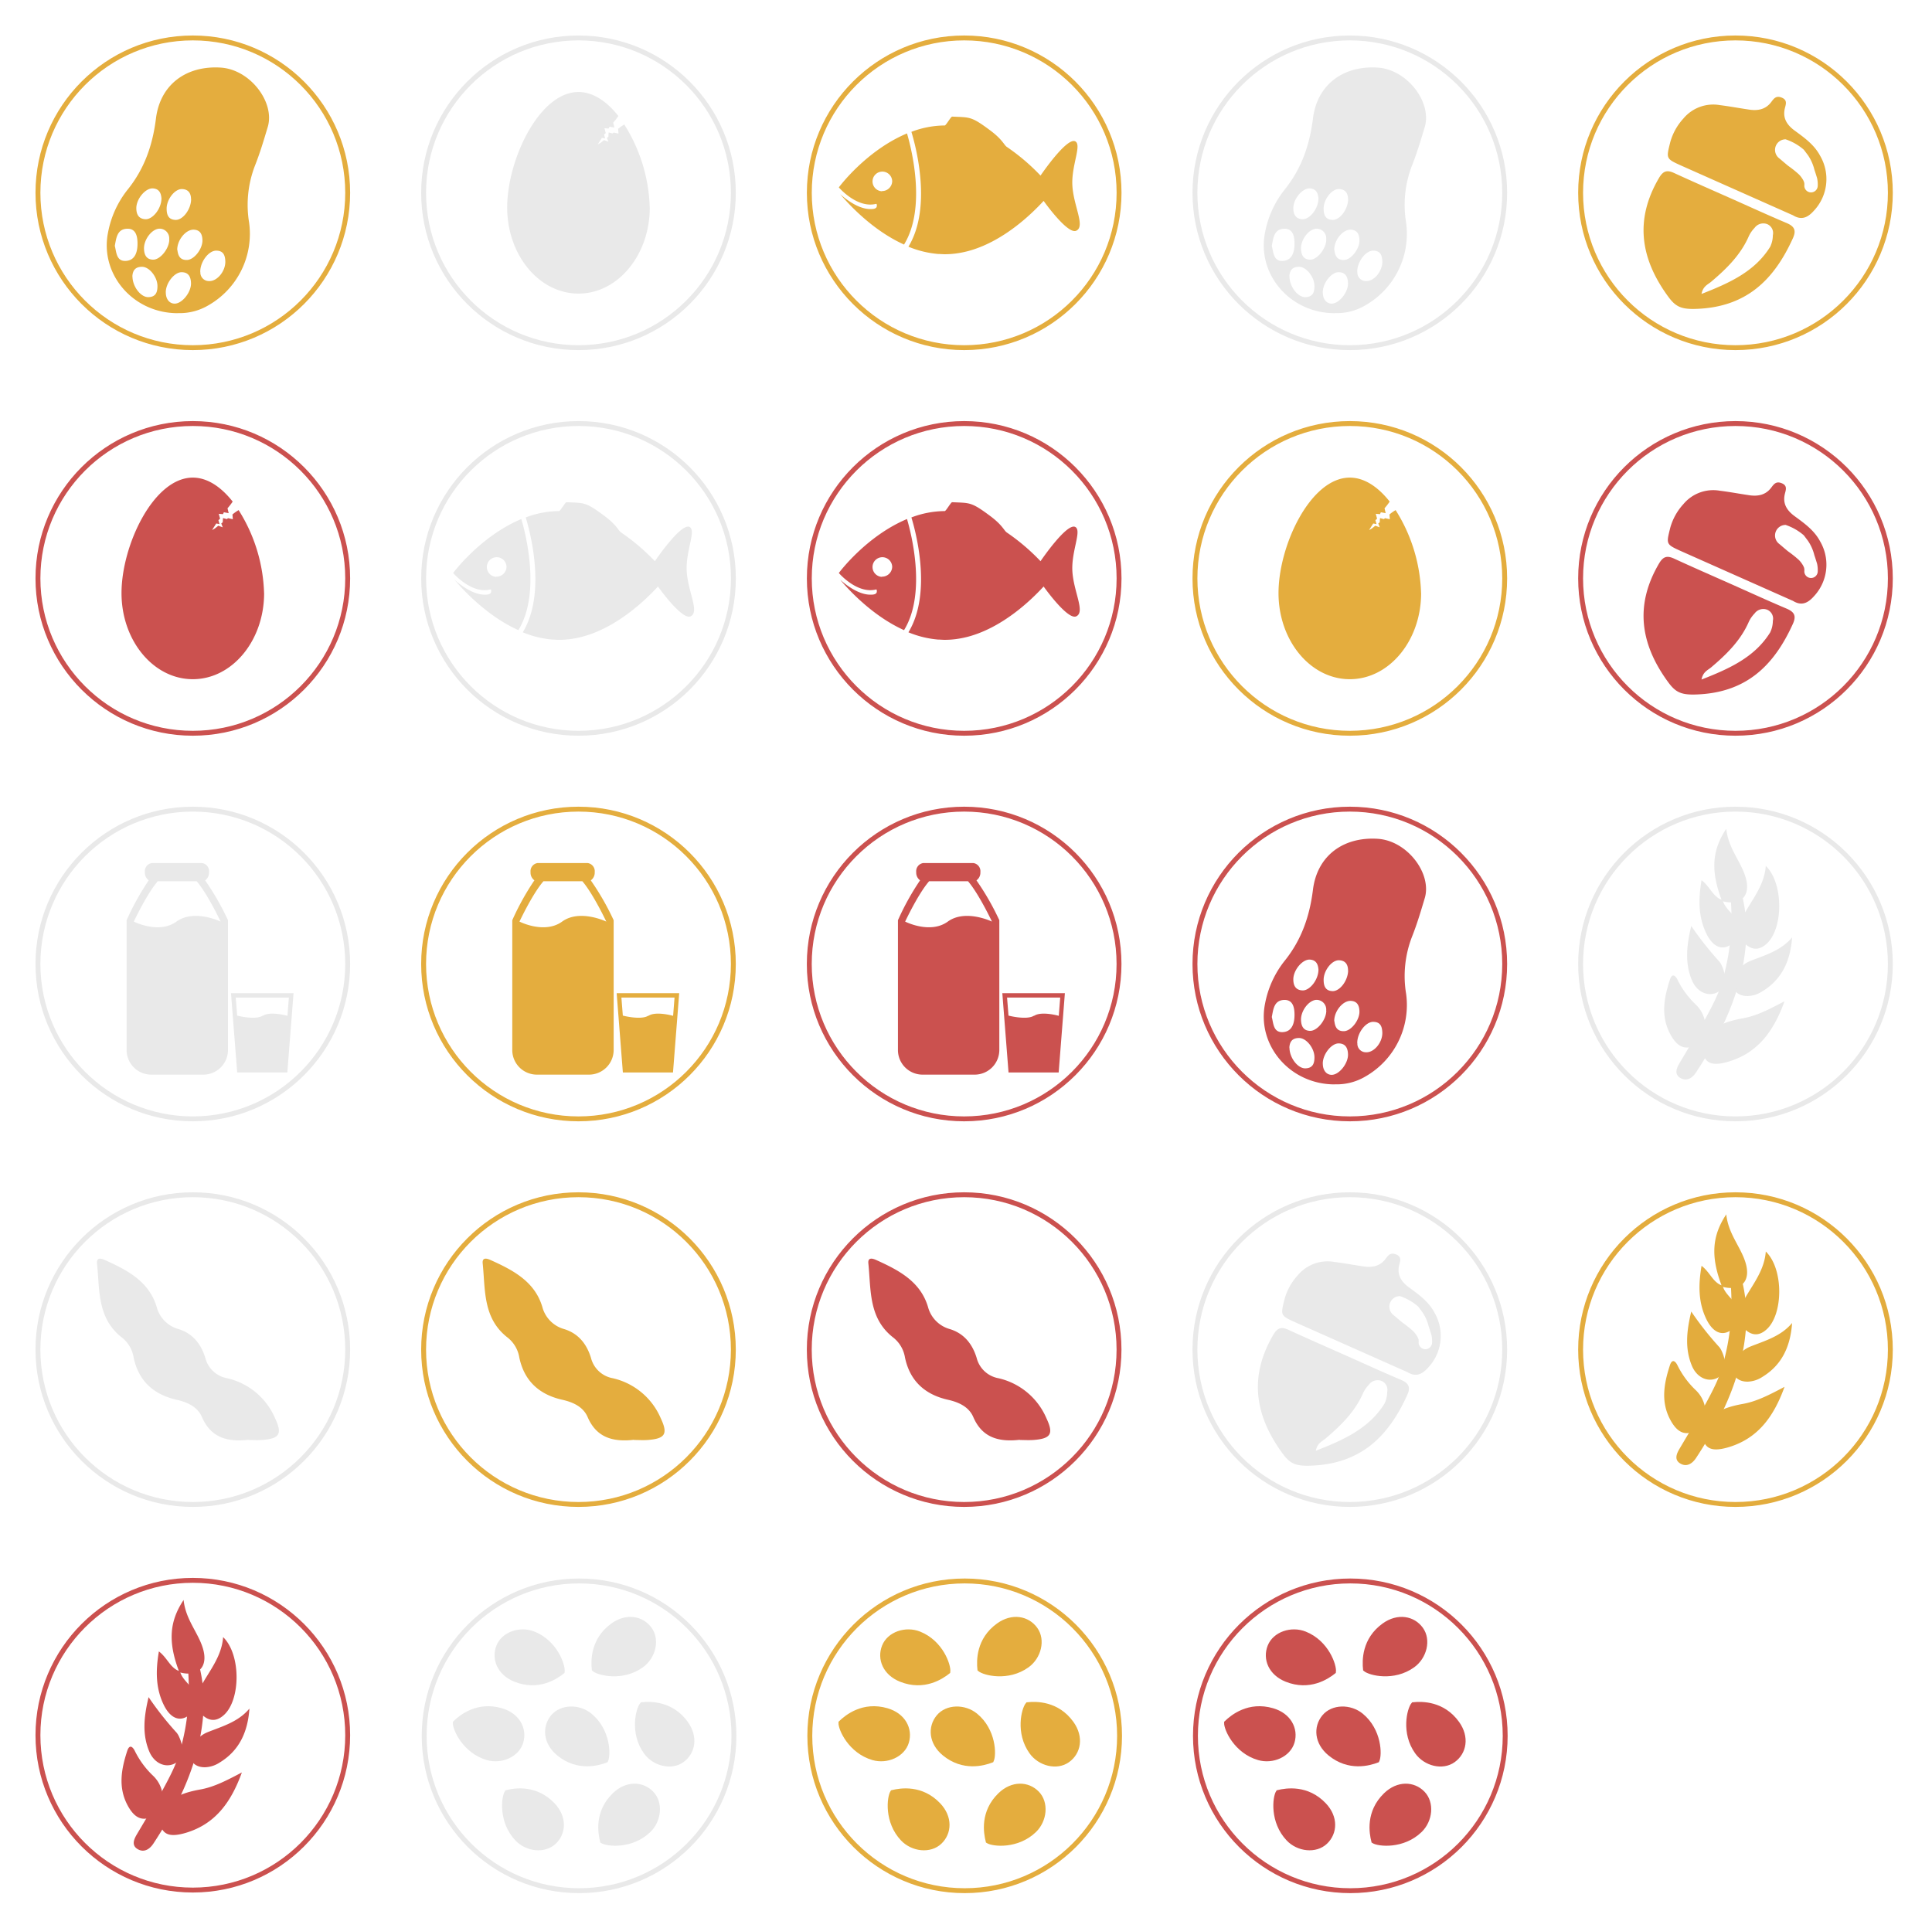 <?xml version="1.0" encoding="utf-8"?><svg width="501" height="500" viewBox="0 0 501 500" xmlns="http://www.w3.org/2000/svg" xmlns:xlink="http://www.w3.org/1999/xlink"><view id="has_egg_false" viewBox="100.01 0 100.01 100"/><svg id="aLayer_1" data-name="Layer 1" viewBox="0 0 100.01 100" width="100.01" height="100" x="100.01" xmlns="http://www.w3.org/2000/svg"><defs><style>.acls-1,.acls-4{fill:none}.acls-2{clip-path:url(#aclip-path)}.acls-3{fill:#e9e9e9}.acls-4{stroke:#e9e9e9;stroke-miterlimit:10;stroke-width:1.27px}</style><clipPath id="aclip-path"><path class="acls-1" d="M9.21 9.2h81.6v81.6H9.21z"/></clipPath></defs><g class="acls-2"><path class="acls-3" d="M68.49 53.81c0 12.33-8.28 22.33-18.49 22.33s-18.49-10-18.49-22.33S39.79 23.86 50 23.86c3.83 0 7.38 2.48 10.34 6.22A15.81 15.81 0 0 1 59 31.81l.3 1.27-1.25-.23-.22.49-1.1-.09.34 1.26-.43.4.28 1-.85-.15L55 37.45a4.37 4.37 0 0 0 1-.62l.61-.49 1.15.41-.38-1 .37-.3.08-1.1 1 .27.3-.24 1.25.27-.1-1.23a10.91 10.91 0 0 1 1.6-1.13 42.5 42.5 0 0 1 6.6 21.55"/><circle class="acls-4" cx="50" cy="50" r="40.16"/></g></svg><view id="has_egg_maybe" viewBox="300.03 100 100.01 100"/><svg id="bLayer_1" data-name="Layer 1" viewBox="0 0 100.01 100" width="100.01" height="100" x="300.03" y="100" xmlns="http://www.w3.org/2000/svg"><defs><style>.bcls-1,.bcls-4{fill:none}.bcls-2{clip-path:url(#bclip-path)}.bcls-3{fill:#e4ad3e}.bcls-4{stroke:#e4ad3e;stroke-miterlimit:10;stroke-width:1.27px}</style><clipPath id="bclip-path"><path class="bcls-1" d="M9.21 9.2h81.6v81.6H9.21z"/></clipPath></defs><g class="bcls-2"><path class="bcls-3" d="M68.49 53.81c0 12.33-8.28 22.33-18.49 22.33s-18.49-10-18.49-22.33S39.79 23.86 50 23.86c3.83 0 7.38 2.48 10.34 6.22A15.81 15.81 0 0 1 59 31.81l.3 1.27-1.25-.23-.22.49-1.1-.09.34 1.26-.43.4.28 1-.85-.15L55 37.45a4.37 4.37 0 0 0 1-.62l.61-.49 1.15.41-.38-1 .37-.3.08-1.1 1 .27.3-.24 1.25.27-.1-1.23a10.91 10.91 0 0 1 1.6-1.13 42.5 42.5 0 0 1 6.6 21.55"/><circle class="bcls-4" cx="50" cy="50" r="40.16"/></g></svg><view id="has_egg_true" viewBox="0 100 100.01 100"/><svg id="cLayer_1" data-name="Layer 1" viewBox="0 0 100.01 100" width="100.01" height="100" y="100" xmlns="http://www.w3.org/2000/svg"><defs><style>.ccls-1,.ccls-4{fill:none}.ccls-2{clip-path:url(#cclip-path)}.ccls-3{fill:#cb514f}.ccls-4{stroke:#cb514f;stroke-miterlimit:10;stroke-width:1.27px}</style><clipPath id="cclip-path"><path class="ccls-1" d="M9.21 9.2h81.6v81.6H9.21z"/></clipPath></defs><g class="ccls-2"><path class="ccls-3" d="M68.49 53.81c0 12.33-8.28 22.33-18.49 22.33s-18.49-10-18.49-22.33S39.79 23.86 50 23.86c3.83 0 7.38 2.48 10.34 6.22A15.81 15.81 0 0 1 59 31.81l.3 1.27-1.25-.23-.22.49-1.1-.09.34 1.26-.43.4.28 1-.85-.15L55 37.45a4.37 4.37 0 0 0 1-.62l.61-.49 1.15.41-.38-1 .37-.3.08-1.1 1 .27.3-.24 1.25.27-.1-1.23a10.91 10.91 0 0 1 1.6-1.13 42.5 42.5 0 0 1 6.6 21.55"/><circle class="ccls-4" cx="50" cy="50" r="40.16"/></g></svg><view id="has_fish_false" viewBox="100.01 100 100.01 100"/><svg id="dLayer_1" data-name="Layer 1" viewBox="0 0 100.01 100" width="100.01" height="100" x="100.01" y="100" xmlns="http://www.w3.org/2000/svg"><defs><style>.dcls-1{fill:#e9e9e9}.dcls-2{fill:none;stroke:#e9e9e9;stroke-miterlimit:10;stroke-width:1.27px}</style></defs><path class="dcls-1" d="M28.65 49.6a2.55 2.55 0 1 1 2.69-2.6 2.62 2.62 0 0 1-2.68 2.55m6.52-14.95c-10.68 4.49-17.68 14-17.68 14s4.72 5.51 9.65 4.27c.26-.07.26.65.12.87-.3.47-1 .48-1.6.48-3 0-6.19-2.42-7.81-3.86 2.29 2.72 8.49 9.43 16.55 13.06 6-9.74 1.7-25.7.76-28.85"/><path class="dcls-1" d="M69.81 45.54a53.9 53.9 0 0 0-8.74-7.44c-.74-.5-1.09-1.88-4.28-4.26-5-3.73-5.27-3.38-9.9-3.6-.34 0-1.59 2.3-1.93 2.3a24.65 24.65 0 0 0-8.64 1.65c.92 3 5.56 19.38-.77 29.79a25.92 25.92 0 0 0 7.66 1.88c.58 0 1.16.07 1.75.07a22.3 22.3 0 0 0 2.66-.16 25.06 25.06 0 0 0 4.26-.9c8.38-2.54 15.26-9 18.73-12.77 0 0 6.2 8.77 8.45 7.74 2.44-1.12-.72-6.42-1-11.79-.26-5.13 2.44-10.34.81-11.36-2.15-1.35-9.06 8.84-9.06 8.84"/><circle class="dcls-2" cx="50.01" cy="50" r="40.16"/></svg><view id="has_fish_maybe" viewBox="200.02 0 100.01 100"/><svg id="eLayer_1" data-name="Layer 1" viewBox="0 0 100.01 100" width="100.01" height="100" x="200.02" xmlns="http://www.w3.org/2000/svg"><defs><style>.ecls-1,.ecls-4{fill:none}.ecls-2{clip-path:url(#eclip-path)}.ecls-3{fill:#e4ad3e}.ecls-4{stroke:#e4ad3e;stroke-miterlimit:10;stroke-width:1.27px}</style><clipPath id="eclip-path"><path class="ecls-1" d="M9.21 9.2h81.6v81.6H9.21z"/></clipPath></defs><g class="ecls-2"><path class="ecls-3" d="M28.65 49.6a2.55 2.55 0 1 1 2.69-2.6 2.62 2.62 0 0 1-2.68 2.55m6.52-14.95c-10.68 4.49-17.68 14-17.68 14s4.72 5.51 9.65 4.27c.26-.07.26.65.12.87-.3.47-1 .48-1.6.48-3 0-6.19-2.42-7.81-3.86 2.29 2.72 8.49 9.43 16.55 13.06 6-9.74 1.7-25.7.76-28.85"/><path class="ecls-3" d="M69.81 45.54a53.9 53.9 0 0 0-8.74-7.44c-.74-.5-1.09-1.88-4.28-4.26-5-3.73-5.27-3.38-9.9-3.6-.34 0-1.59 2.3-1.93 2.3a24.65 24.65 0 0 0-8.64 1.65c.92 3 5.56 19.38-.77 29.79a25.92 25.92 0 0 0 7.66 1.88c.58 0 1.16.07 1.75.07a22.3 22.3 0 0 0 2.66-.16 25.06 25.06 0 0 0 4.26-.9c8.38-2.54 15.26-9 18.73-12.77 0 0 6.2 8.77 8.45 7.74 2.44-1.12-.72-6.42-1-11.79-.26-5.13 2.44-10.34.81-11.36-2.15-1.35-9.06 8.84-9.06 8.84"/><circle class="ecls-4" cx="50.01" cy="50" r="40.16"/></g></svg><view id="has_fish_true" viewBox="200.02 100 100.01 100"/><svg id="fLayer_1" data-name="Layer 1" viewBox="0 0 100.01 100" width="100.01" height="100" x="200.02" y="100" xmlns="http://www.w3.org/2000/svg"><defs><style>.fcls-1{fill:#cb514f}.fcls-2{fill:none;stroke:#cb514f;stroke-miterlimit:10;stroke-width:1.27px}</style></defs><path class="fcls-1" d="M28.65 49.6a2.55 2.55 0 1 1 2.69-2.6 2.62 2.62 0 0 1-2.68 2.55m6.52-14.95c-10.68 4.49-17.68 14-17.68 14s4.72 5.51 9.65 4.27c.26-.07.26.65.12.87-.3.47-1 .48-1.6.48-3 0-6.19-2.42-7.81-3.86 2.29 2.72 8.49 9.43 16.55 13.06 6-9.74 1.7-25.7.76-28.85"/><path class="fcls-1" d="M69.81 45.54a53.9 53.9 0 0 0-8.74-7.44c-.74-.5-1.09-1.88-4.28-4.26-5-3.73-5.27-3.38-9.9-3.6-.34 0-1.59 2.3-1.93 2.3a24.65 24.65 0 0 0-8.64 1.65c.92 3 5.56 19.38-.77 29.79a25.92 25.92 0 0 0 7.66 1.88c.58 0 1.16.07 1.75.07a22.3 22.3 0 0 0 2.66-.16 25.06 25.06 0 0 0 4.26-.9c8.38-2.54 15.26-9 18.73-12.77 0 0 6.2 8.77 8.45 7.74 2.44-1.12-.72-6.42-1-11.79-.26-5.13 2.44-10.34.81-11.36-2.15-1.35-9.06 8.84-9.06 8.84"/><circle class="fcls-2" cx="50.01" cy="50" r="40.16"/></svg><view id="has_milk_false" viewBox="0 200 100.01 100"/><svg id="gLayer_1" data-name="Layer 1" viewBox="0 0 100.01 100" width="100.01" height="100" y="200" xmlns="http://www.w3.org/2000/svg"><defs><style>.gcls-1,.gcls-4{fill:none}.gcls-2{clip-path:url(#gclip-path)}.gcls-3{fill:#e9e9e9}.gcls-4{stroke:#e9e9e9;stroke-miterlimit:10;stroke-width:1.27px}</style><clipPath id="gclip-path"><path class="gcls-1" d="M9.21 9.2h81.6v81.6H9.21z"/></clipPath></defs><g class="gcls-2"><path class="gcls-3" d="M45.76 39c-4.58 3.32-11.06 0-11.06 0s3.37-7.2 6.22-10.47H51C53.84 31.84 57.21 39 57.21 39s-6.87-3.32-11.45 0m7.45-10.7a2.47 2.47 0 0 0 1-2.13 2.14 2.14 0 0 0-1.82-2.35h-13a2.14 2.14 0 0 0-1.82 2.35 2.46 2.46 0 0 0 1 2.13A67.13 67.13 0 0 0 33 38.27l-.17.37v33.77a6.39 6.39 0 0 0 6.48 6.28h13.32a6.4 6.4 0 0 0 6.49-6.28V38.64l-.17-.36a67.47 67.47 0 0 0-5.73-9.93M68.15 63.38c-1.91 1.25-6.65 0-6.65 0l-.37-4.67h13.78l-.37 4.73s-4.48-1.28-6.39 0m-8.25-5.87l1.61 20.56h13l1.61-20.56z"/><circle class="gcls-4" cx="50" cy="50" r="40.16"/></g></svg><view id="has_milk_maybe" viewBox="100.01 200 100.01 100"/><svg id="hLayer_1" data-name="Layer 1" viewBox="0 0 100.01 100" width="100.01" height="100" x="100.01" y="200" xmlns="http://www.w3.org/2000/svg"><defs><style>.hcls-1,.hcls-4{fill:none}.hcls-2{clip-path:url(#hclip-path)}.hcls-3{fill:#e4ad3e}.hcls-4{stroke:#e4ad3e;stroke-miterlimit:10;stroke-width:1.27px}</style><clipPath id="hclip-path"><path class="hcls-1" d="M9.21 9.2h81.6v81.6H9.21z"/></clipPath></defs><g class="hcls-2"><path class="hcls-3" d="M45.76 39c-4.58 3.32-11.06 0-11.06 0s3.37-7.2 6.22-10.47H51C53.84 31.84 57.21 39 57.21 39s-6.87-3.32-11.45 0m7.45-10.7a2.47 2.47 0 0 0 1-2.13 2.14 2.14 0 0 0-1.82-2.35h-13a2.14 2.14 0 0 0-1.82 2.35 2.46 2.46 0 0 0 1 2.13A67.13 67.13 0 0 0 33 38.27l-.17.37v33.77a6.39 6.39 0 0 0 6.48 6.28h13.32a6.4 6.4 0 0 0 6.49-6.28V38.64l-.17-.36a67.47 67.47 0 0 0-5.73-9.93M68.15 63.38c-1.91 1.25-6.65 0-6.65 0l-.37-4.67h13.78l-.37 4.73s-4.48-1.28-6.39 0m-8.25-5.87l1.61 20.56h13l1.61-20.56z"/><circle class="hcls-4" cx="50" cy="50" r="40.16"/></g></svg><view id="has_milk_true" viewBox="200.02 200 100.01 100"/><svg id="iLayer_1" data-name="Layer 1" viewBox="0 0 100.01 100" width="100.01" height="100" x="200.02" y="200" xmlns="http://www.w3.org/2000/svg"><defs><style>.icls-1,.icls-4{fill:none}.icls-2{clip-path:url(#iclip-path)}.icls-3{fill:#cb514f}.icls-4{stroke:#cb514f;stroke-miterlimit:10;stroke-width:1.27px}</style><clipPath id="iclip-path"><path class="icls-1" d="M9.21 9.2h81.6v81.6H9.21z"/></clipPath></defs><g class="icls-2"><path class="icls-3" d="M45.76 39c-4.58 3.32-11.06 0-11.06 0s3.37-7.2 6.22-10.47H51C53.84 31.84 57.21 39 57.21 39s-6.87-3.32-11.45 0m7.45-10.7a2.47 2.47 0 0 0 1-2.13 2.14 2.14 0 0 0-1.82-2.35h-13a2.14 2.14 0 0 0-1.82 2.35 2.46 2.46 0 0 0 1 2.13A67.13 67.13 0 0 0 33 38.27l-.17.37v33.77a6.39 6.39 0 0 0 6.48 6.28h13.32a6.4 6.4 0 0 0 6.49-6.28V38.64l-.17-.36a67.47 67.47 0 0 0-5.73-9.93M68.15 63.38c-1.91 1.25-6.65 0-6.65 0l-.37-4.67h13.78l-.37 4.73s-4.48-1.28-6.39 0m-8.25-5.87l1.61 20.56h13l1.61-20.56z"/><circle class="icls-4" cx="50" cy="50" r="40.16"/></g></svg><view id="has_peanut_false" viewBox="300.03 0 100.01 100"/><svg id="jLayer_1" data-name="Layer 1" viewBox="0 0 100.01 100" width="100.01" height="100" x="300.03" xmlns="http://www.w3.org/2000/svg"><defs><style>.jcls-1,.jcls-4{fill:none}.jcls-2{clip-path:url(#jclip-path)}.jcls-3{fill:#e9e9e9}.jcls-4{stroke:#e9e9e9;stroke-miterlimit:10;stroke-width:1.27px}</style><clipPath id="jclip-path"><path class="jcls-1" d="M9.21 9.2h81.6v81.6H9.21z"/></clipPath></defs><g class="jcls-2"><path class="jcls-3" d="M46.16 81.22C34.52 81.27 25.89 71.11 28 60.38a25.43 25.43 0 0 1 5.08-11.18c4.41-5.47 6.51-11.62 7.36-18.46 1.09-8.8 7.84-13.77 16.78-13.21C64.9 18 71.39 26.6 69.41 33c-1 3.35-2 6.71-3.31 10a28.24 28.24 0 0 0-1.5 14.74A21.35 21.35 0 0 1 54 79.2a14.58 14.58 0 0 1-7.86 2M43 75.87c0 1.76 1 2.93 2.4 2.87 1.9-.09 4.21-3 4.13-5.33-.05-1.52-.57-2.81-2.44-2.82s-4.14 2.84-4.1 5.28m-13.2-12.06c.41 1.69.41 4 2.87 3.85s3-2.46 3-4.47c0-1.76-.33-4-2.76-3.87-2.59.13-2.75 2.51-3.14 4.49m12.11-12.39c-.11-1.19-.47-2.42-2.18-2.56-1.91-.16-4.32 2.65-4.34 5.1 0 1.53.53 2.81 2.38 2.89s4.15-2.73 4.14-5.43m2 10.68a2.51 2.51 0 0 0-2.52-2.8c-2 .06-4.16 2.93-4 5.37.08 1.4.59 2.6 2.3 2.67 1.9.07 4.25-2.88 4.25-5.24m2.1 2.72c.16 1.35.59 2.65 2.49 2.6s4.17-3 4-5.31c-.07-1.41-.63-2.53-2.34-2.55-2 0-4.23 2.7-4.19 5.27m6 5.7a2.21 2.21 0 0 0 2.27 2.36c2.06.09 4.24-2.53 4.2-5.06C58.38 66.3 58 65 56.05 65s-4.16 2.91-4.12 5.51m-17.58 1.16c0 2.64 2.15 5.44 4.13 5.39s2.35-1.35 2.35-2.87c0-2.34-2.09-5-4-5s-2.43 1.13-2.51 2.52m15.22-20c0-1.28-.44-2.61-2.33-2.68s-4 2.68-4 5.06c0 1.55.41 2.87 2.3 2.94s4-2.71 4.05-5.32"/><circle class="jcls-4" cx="50" cy="50" r="40.16"/></g></svg><view id="has_peanut_maybe" viewBox="0 0 100.01 100"/><svg id="kLayer_1" data-name="Layer 1" viewBox="0 0 100.01 100" width="100.01" height="100" xmlns="http://www.w3.org/2000/svg"><defs><style>.kcls-1,.kcls-4{fill:none}.kcls-2{clip-path:url(#kclip-path)}.kcls-3{fill:#e4ad3e}.kcls-4{stroke:#e4ad3e;stroke-miterlimit:10;stroke-width:1.27px}</style><clipPath id="kclip-path"><path class="kcls-1" d="M9.21 9.2h81.6v81.6H9.21z"/></clipPath></defs><g class="kcls-2"><path class="kcls-3" d="M46.16 81.22C34.52 81.27 25.89 71.11 28 60.38a25.43 25.43 0 0 1 5.08-11.18c4.41-5.47 6.51-11.62 7.36-18.46 1.09-8.8 7.84-13.77 16.78-13.21C64.9 18 71.39 26.6 69.41 33c-1 3.35-2 6.71-3.31 10a28.24 28.24 0 0 0-1.5 14.74A21.35 21.35 0 0 1 54 79.2a14.58 14.58 0 0 1-7.86 2M43 75.87c0 1.76 1 2.93 2.4 2.87 1.9-.09 4.21-3 4.13-5.33-.05-1.52-.57-2.81-2.44-2.82s-4.14 2.84-4.1 5.28m-13.2-12.06c.41 1.69.41 4 2.87 3.85s3-2.46 3-4.47c0-1.76-.33-4-2.76-3.87-2.59.13-2.75 2.51-3.14 4.49m12.11-12.39c-.11-1.19-.47-2.42-2.18-2.56-1.91-.16-4.32 2.65-4.34 5.1 0 1.53.53 2.81 2.38 2.89s4.15-2.73 4.14-5.43m2 10.68a2.51 2.51 0 0 0-2.52-2.8c-2 .06-4.16 2.93-4 5.37.08 1.4.59 2.6 2.3 2.67 1.9.07 4.25-2.88 4.25-5.24m2.1 2.72c.16 1.35.59 2.65 2.49 2.6s4.17-3 4-5.31c-.07-1.41-.63-2.53-2.34-2.55-2 0-4.23 2.7-4.19 5.27m6 5.7a2.21 2.21 0 0 0 2.27 2.36c2.06.09 4.24-2.53 4.2-5.06C58.38 66.3 58 65 56.05 65s-4.16 2.91-4.12 5.51m-17.58 1.16c0 2.64 2.15 5.44 4.13 5.39s2.35-1.35 2.35-2.87c0-2.34-2.09-5-4-5s-2.43 1.13-2.51 2.52m15.22-20c0-1.28-.44-2.61-2.33-2.68s-4 2.68-4 5.06c0 1.55.41 2.87 2.3 2.94s4-2.71 4.05-5.32"/><circle class="kcls-4" cx="50" cy="50" r="40.16"/></g></svg><view id="has_peanut_true" viewBox="300.03 200 100.01 100"/><svg id="lLayer_1" data-name="Layer 1" viewBox="0 0 100.01 100" width="100.01" height="100" x="300.03" y="200" xmlns="http://www.w3.org/2000/svg"><defs><style>.lcls-1,.lcls-4{fill:none}.lcls-2{clip-path:url(#lclip-path)}.lcls-3{fill:#cb514f}.lcls-4{stroke:#cb514f;stroke-miterlimit:10;stroke-width:1.27px}</style><clipPath id="lclip-path"><path class="lcls-1" d="M9.21 9.2h81.6v81.6H9.21z"/></clipPath></defs><g class="lcls-2"><path class="lcls-3" d="M46.16 81.22C34.52 81.27 25.89 71.11 28 60.38a25.43 25.43 0 0 1 5.08-11.18c4.41-5.47 6.51-11.62 7.36-18.46 1.09-8.8 7.84-13.77 16.78-13.21C64.9 18 71.39 26.6 69.41 33c-1 3.35-2 6.71-3.31 10a28.24 28.24 0 0 0-1.5 14.74A21.35 21.35 0 0 1 54 79.2a14.58 14.58 0 0 1-7.86 2M43 75.87c0 1.76 1 2.93 2.4 2.87 1.9-.09 4.21-3 4.13-5.33-.05-1.52-.57-2.81-2.44-2.82s-4.14 2.84-4.1 5.28m-13.2-12.06c.41 1.69.41 4 2.87 3.85s3-2.46 3-4.47c0-1.76-.33-4-2.76-3.87-2.59.13-2.75 2.51-3.14 4.49m12.11-12.39c-.11-1.19-.47-2.42-2.18-2.56-1.91-.16-4.32 2.65-4.34 5.1 0 1.53.53 2.81 2.38 2.89s4.15-2.73 4.14-5.43m2 10.68a2.51 2.51 0 0 0-2.52-2.8c-2 .06-4.16 2.93-4 5.37.08 1.4.59 2.6 2.3 2.67 1.9.07 4.25-2.88 4.25-5.24m2.1 2.72c.16 1.35.59 2.65 2.49 2.6s4.17-3 4-5.31c-.07-1.41-.63-2.53-2.34-2.55-2 0-4.23 2.7-4.19 5.27m6 5.7a2.21 2.21 0 0 0 2.27 2.36c2.06.09 4.24-2.53 4.2-5.06C58.38 66.3 58 65 56.05 65s-4.16 2.91-4.12 5.51m-17.58 1.16c0 2.64 2.15 5.44 4.13 5.39s2.35-1.35 2.35-2.87c0-2.34-2.09-5-4-5s-2.43 1.13-2.51 2.52m15.22-20c0-1.28-.44-2.61-2.33-2.68s-4 2.68-4 5.06c0 1.55.41 2.87 2.3 2.94s4-2.71 4.05-5.32"/><circle class="lcls-4" cx="50" cy="50" r="40.16"/></g></svg><view id="has_soy_false" viewBox="0 300 100.01 100"/><svg id="mLayer_1" data-name="Layer 1" viewBox="0 0 100.01 100" width="100.01" height="100" y="300" xmlns="http://www.w3.org/2000/svg"><defs><style>.mcls-1,.mcls-4{fill:none}.mcls-2{clip-path:url(#mclip-path)}.mcls-3{fill:#e9e9e9}.mcls-4{stroke:#e9e9e9;stroke-miterlimit:10;stroke-width:1.27px}</style><clipPath id="mclip-path"><path class="mcls-1" d="M9.21 9.2h81.6v81.6H9.21z"/></clipPath></defs><g class="mcls-2"><path class="mcls-3" d="M64.45 73.44c1 0 2.25.08 3.48 0 4.61-.34 5.31-1.59 3.4-5.65a17.85 17.85 0 0 0-12.44-10.37 7.13 7.13 0 0 1-5.64-5.24c-1.06-3.51-3.18-6.33-6.92-7.49a8.11 8.11 0 0 1-5.72-5.81c-2-6.62-7.67-9.53-13.52-12.16-1-.44-2.09-.61-1.93.93.71 6.87 0 14.23 6.49 19.25a8.27 8.27 0 0 1 3 5.12c1.26 6.06 5.13 9.65 11.21 11 2.82.64 5.39 1.85 6.52 4.49 2.29 5.3 6.53 6.5 12 5.88"/><circle class="mcls-4" cx="50" cy="50" r="40.16"/></g></svg><view id="has_soy_maybe" viewBox="100.01 300 100.01 100"/><svg id="nLayer_1" data-name="Layer 1" viewBox="0 0 100.01 100" width="100.01" height="100" x="100.01" y="300" xmlns="http://www.w3.org/2000/svg"><defs><style>.ncls-1,.ncls-4{fill:none}.ncls-2{clip-path:url(#nclip-path)}.ncls-3{fill:#e4ad3e}.ncls-4{stroke:#e4ad3e;stroke-miterlimit:10;stroke-width:1.27px}</style><clipPath id="nclip-path"><path class="ncls-1" d="M9.21 9.2h81.6v81.6H9.21z"/></clipPath></defs><g class="ncls-2"><path class="ncls-3" d="M64.45 73.44c1 0 2.25.08 3.48 0 4.61-.34 5.31-1.59 3.4-5.65a17.85 17.85 0 0 0-12.44-10.37 7.13 7.13 0 0 1-5.64-5.24c-1.06-3.51-3.18-6.33-6.92-7.49a8.11 8.11 0 0 1-5.72-5.81c-2-6.62-7.67-9.53-13.52-12.16-1-.44-2.09-.61-1.93.93.71 6.87 0 14.23 6.49 19.25a8.27 8.27 0 0 1 3 5.12c1.26 6.06 5.13 9.65 11.21 11 2.82.64 5.39 1.85 6.52 4.49 2.29 5.3 6.53 6.5 12 5.88"/><circle class="ncls-4" cx="50" cy="50" r="40.16"/></g></svg><view id="has_soy_true" viewBox="200.02 300 100.01 100"/><svg id="oLayer_1" data-name="Layer 1" viewBox="0 0 100.01 100" width="100.01" height="100" x="200.02" y="300" xmlns="http://www.w3.org/2000/svg"><defs><style>.ocls-1,.ocls-4{fill:none}.ocls-2{clip-path:url(#oclip-path)}.ocls-3{fill:#cb514f}.ocls-4{stroke:#cb514f;stroke-miterlimit:10;stroke-width:1.27px}</style><clipPath id="oclip-path"><path class="ocls-1" d="M9.21 9.2h81.6v81.6H9.21z"/></clipPath></defs><g class="ocls-2"><path class="ocls-3" d="M64.45 73.44c1 0 2.25.08 3.48 0 4.61-.34 5.31-1.59 3.4-5.65a17.85 17.85 0 0 0-12.44-10.37 7.13 7.13 0 0 1-5.64-5.24c-1.06-3.51-3.18-6.33-6.92-7.49a8.11 8.11 0 0 1-5.72-5.81c-2-6.62-7.67-9.53-13.52-12.16-1-.44-2.09-.61-1.93.93.71 6.87 0 14.23 6.49 19.25a8.27 8.27 0 0 1 3 5.12c1.26 6.06 5.13 9.65 11.21 11 2.82.64 5.39 1.85 6.52 4.49 2.29 5.3 6.53 6.5 12 5.88"/><circle class="ocls-4" cx="50" cy="50" r="40.16"/></g></svg><view id="has_tree_nut_false" viewBox="300.03 300 100.01 100"/><svg id="pLayer_1" data-name="Layer 1" viewBox="0 0 100.01 100" width="100.01" height="100" x="300.03" y="300" xmlns="http://www.w3.org/2000/svg"><defs><style>.pcls-1{fill:#e9e9e9}.pcls-2{fill:none;stroke:#e9e9e9;stroke-miterlimit:10;stroke-width:1.27px}</style></defs><path class="pcls-1" d="M71.95 40.4c-1.53-2.88-4.1-4.7-6.64-6.56-2-1.48-3.12-3.25-2.5-5.78.25-1 .7-2.1-.76-2.72s-2.06.15-2.74 1.07c-1.47 2-3.54 2.37-5.87 2-2.5-.37-5-.84-7.5-1.15a10.06 10.06 0 0 0-9.44 3.47 15 15 0 0 0-3.41 6.12c-1.06 4.31-1.21 4.28 3 6.17l13.81 6.14 14.71 6.54a2.38 2.38 0 0 1 .3.13c2.22 1.37 3.85.58 5.42-1.18a12 12 0 0 0 1.62-14.25zm-4.09 7.72v-.49a4.18 4.18 0 0 0-.09-.46 1.93 1.93 0 0 1-.15-.34 6.93 6.93 0 0 0-1.18-1.61 28.33 28.33 0 0 0-2.7-2.16c-.46-.34-2-1.69-2.39-2A2.74 2.74 0 0 1 63 36.13a14 14 0 0 1 4.69 2.67c.31.37 1 1.33 1.07 1.4a11.57 11.57 0 0 1 1.7 3.8c.22.62.67 2.09.7 2.19a7.56 7.56 0 0 1 .17 2 1.73 1.73 0 0 1-3.48-.07z"/><circle class="pcls-2" cx="50" cy="50" r="40.16"/><path class="pcls-1" d="M63.26 57.84c-4.85-2.05-9.63-4.25-14.45-6.39S39 47.13 34.09 44.87c-1.9-.88-2.88-.5-3.93 1.29-6.3 10.74-4.87 20.77 2.28 30.61 1.93 2.66 3.29 3.44 7.1 3.34C52.82 79.76 60 72.55 64.88 61.8c.93-2.05.43-3.09-1.62-3.96zM59.69 61a7 7 0 0 1-.69 3c-4 6.44-10.57 9.4-17.81 12.23.38-2 1.63-2.43 2.49-3.15 4-3.38 7.69-7 9.8-11.88a7.93 7.93 0 0 1 1.47-2.1 2.8 2.8 0 0 1 3.21-1 2.5 2.5 0 0 1 1.53 2.9z"/></svg><view id="has_tree_nut_maybe" viewBox="400.04 0 100.01 100"/><svg id="qLayer_1" data-name="Layer 1" viewBox="0 0 100.01 100" width="100.01" height="100" x="400.04" xmlns="http://www.w3.org/2000/svg"><defs><style>.qcls-1{fill:#e4ad3e}.qcls-2{fill:none;stroke:#e4ad3e;stroke-miterlimit:10;stroke-width:1.27px}</style></defs><path class="qcls-1" d="M71.95 40.4c-1.53-2.88-4.1-4.7-6.64-6.56-2-1.48-3.12-3.25-2.5-5.78.25-1 .7-2.1-.76-2.72s-2.06.15-2.74 1.07c-1.47 2-3.54 2.37-5.87 2-2.5-.37-5-.84-7.5-1.15a10.06 10.06 0 0 0-9.44 3.47 15 15 0 0 0-3.41 6.12c-1.06 4.31-1.21 4.28 3 6.17l13.81 6.14 14.71 6.54a2.38 2.38 0 0 1 .3.13c2.22 1.37 3.85.58 5.42-1.18a12 12 0 0 0 1.62-14.25zm-4.09 7.72v-.49a4.18 4.18 0 0 0-.09-.46 1.93 1.93 0 0 1-.15-.34 6.93 6.93 0 0 0-1.18-1.61 28.33 28.33 0 0 0-2.7-2.16c-.46-.34-2-1.69-2.39-2A2.74 2.74 0 0 1 63 36.13a14 14 0 0 1 4.69 2.67c.31.37 1 1.33 1.07 1.4a11.57 11.57 0 0 1 1.7 3.8c.22.62.67 2.09.7 2.19a7.56 7.56 0 0 1 .17 2 1.73 1.73 0 0 1-3.48-.07z"/><circle class="qcls-2" cx="50" cy="50" r="40.16"/><path class="qcls-1" d="M63.26 57.84c-4.85-2.05-9.63-4.25-14.45-6.39S39 47.13 34.09 44.87c-1.9-.88-2.88-.5-3.93 1.29-6.3 10.74-4.87 20.77 2.28 30.61 1.93 2.66 3.29 3.44 7.1 3.34C52.82 79.76 60 72.55 64.88 61.8c.93-2.05.43-3.09-1.62-3.96zM59.69 61a7 7 0 0 1-.69 3c-4 6.44-10.57 9.4-17.81 12.23.38-2 1.63-2.43 2.49-3.15 4-3.38 7.69-7 9.8-11.88a7.93 7.93 0 0 1 1.47-2.1 2.8 2.8 0 0 1 3.21-1 2.5 2.5 0 0 1 1.53 2.9z"/></svg><view id="has_tree_nut_true" viewBox="400.04 100 100.01 100"/><svg id="rLayer_1" data-name="Layer 1" viewBox="0 0 100.01 100" width="100.01" height="100" x="400.04" y="100" xmlns="http://www.w3.org/2000/svg"><defs><style>.rcls-1{fill:#cb514f}.rcls-2{fill:none;stroke:#cb514f;stroke-miterlimit:10;stroke-width:1.27px}</style></defs><path class="rcls-1" d="M71.95 40.4c-1.53-2.88-4.1-4.7-6.64-6.56-2-1.48-3.12-3.25-2.5-5.78.25-1 .7-2.1-.76-2.72s-2.06.15-2.74 1.07c-1.47 2-3.54 2.37-5.87 2-2.5-.37-5-.84-7.5-1.15a10.06 10.06 0 0 0-9.44 3.47 15 15 0 0 0-3.41 6.12c-1.06 4.31-1.21 4.28 3 6.17l13.81 6.14 14.71 6.54a2.38 2.38 0 0 1 .3.13c2.22 1.37 3.85.58 5.42-1.18a12 12 0 0 0 1.62-14.25zm-4.09 7.72v-.49a4.18 4.18 0 0 0-.09-.46 1.93 1.93 0 0 1-.15-.34 6.93 6.93 0 0 0-1.18-1.61 28.33 28.33 0 0 0-2.7-2.16c-.46-.34-2-1.69-2.39-2A2.74 2.74 0 0 1 63 36.13a14 14 0 0 1 4.69 2.67c.31.37 1 1.33 1.07 1.4a11.57 11.57 0 0 1 1.7 3.8c.22.62.67 2.09.7 2.19a7.56 7.56 0 0 1 .17 2 1.73 1.73 0 0 1-3.48-.07z"/><circle class="rcls-2" cx="50" cy="50" r="40.16"/><path class="rcls-1" d="M63.26 57.84c-4.85-2.05-9.63-4.25-14.45-6.39S39 47.13 34.09 44.87c-1.9-.88-2.88-.5-3.93 1.29-6.3 10.74-4.87 20.77 2.28 30.61 1.93 2.66 3.29 3.44 7.1 3.34C52.82 79.76 60 72.55 64.88 61.8c.93-2.05.43-3.09-1.62-3.96zM59.69 61a7 7 0 0 1-.69 3c-4 6.44-10.57 9.4-17.81 12.23.38-2 1.63-2.43 2.49-3.15 4-3.38 7.69-7 9.8-11.88a7.93 7.93 0 0 1 1.47-2.1 2.8 2.8 0 0 1 3.21-1 2.5 2.5 0 0 1 1.53 2.9z"/></svg><view id="has_wheat_false" viewBox="400.04 200 100.01 100"/><svg id="sLayer_1" data-name="Layer 1" viewBox="0 0 100.01 100" width="100.01" height="100" x="400.04" y="200" xmlns="http://www.w3.org/2000/svg"><defs><style>.scls-1{fill:none;stroke:#e9e9e9;stroke-miterlimit:10;stroke-width:1.27px}.scls-2{fill:#e9e9e9}</style></defs><circle class="scls-1" cx="50" cy="50" r="40.16"/><path class="scls-2" d="M38.52 40.18c-1.24 5.16-1.64 9.64.17 14 1.24 3 4 4.3 6.36 3.28s2.86-3.89 1.41-7a4.91 4.91 0 0 0-.61-1.06 81.91 81.91 0 0 1-7.33-9.29m26.15 3c-2.89 3.45-7 4.58-10.84 6.11a7.41 7.41 0 0 0-4.05 4c-1.28 2.85.31 5.15 3.42 5.09a7.38 7.38 0 0 0 3.74-1.21c5.15-3.12 7.32-8 7.74-14m-17.96-9.37c4.74 1.22 7.35-1.47 5.89-6.27-1.26-4.16-4.47-7.42-5-12.53-3.77 5.66-4 11-1.23 18.4-2.28-.87-3-3.42-5.18-5.06-.85 5-.84 9.5 1.23 13.8 2.21 4.58 5.61 4.85 8.42.73 2.33 3.47 4.76 4.16 7.17 2 4.4-3.87 4.52-15.71-.16-20.24-.47 6.21-5.09 10.23-7.12 15.68-.4-2.84-3.17-4.09-4-6.55m-4.89 35.22a8.16 8.16 0 0 0-2.17-8.41A22.8 22.8 0 0 1 35 54.16c-.47-1-1.36-2-2-.12-1.54 4.73-2.43 9.49.12 14.21 2.09 3.85 4.52 4.41 8.11 1.84.06 5.31 1.82 6.78 7.09 5.19 7.45-2.28 11.57-7.78 14.4-15.62-3.95 2.07-7.18 3.78-10.84 4.43s-7.35 1.84-10 4.81"/><path class="scls-2" d="M46 56.21c-1.64 4.85-7.61 14.58-10.51 19.5-.7 1.19-1.49 2.83.2 3.83s3.16 0 4.13-1.5c6.82-10.4 12.07-21.47 12.93-34a38.88 38.88 0 0 0-6.21-23.79c3.66 13.55 2.91 25.75-.56 36"/></svg>

<view id="has_wheat_maybe" viewBox="400.04 300 100.01 100"/>
<svg id="tLayer_1" data-name="Layer 1" viewBox="0 0 100.01 100" width="100.01" height="100" x="400.04" y="300" xmlns="http://www.w3.org/2000/svg"><defs><style>.tcls-1{fill:none;stroke:#e3ac3d;stroke-miterlimit:10;stroke-width:1.27px}.tcls-2{fill:#e3ac3d}</style></defs><circle class="tcls-1" cx="50" cy="50" r="40.16"/><path class="tcls-2" d="M38.52 40.18c-1.24 5.16-1.64 9.64.17 14 1.24 3 4 4.3 6.36 3.28s2.86-3.89 1.41-7a4.91 4.91 0 0 0-.61-1.06 81.91 81.91 0 0 1-7.33-9.29m26.15 3c-2.89 3.45-7 4.58-10.84 6.11a7.41 7.41 0 0 0-4.05 4c-1.28 2.85.31 5.15 3.42 5.09a7.38 7.38 0 0 0 3.74-1.21c5.15-3.12 7.32-8 7.74-14m-17.96-9.37c4.74 1.22 7.35-1.47 5.89-6.27-1.26-4.16-4.47-7.42-5-12.53-3.77 5.66-4 11-1.23 18.4-2.28-.87-3-3.42-5.18-5.06-.85 5-.84 9.5 1.23 13.8 2.21 4.58 5.61 4.85 8.42.73 2.33 3.47 4.76 4.16 7.17 2 4.4-3.87 4.52-15.71-.16-20.24-.47 6.21-5.09 10.23-7.12 15.68-.4-2.84-3.17-4.09-4-6.55m-4.89 35.22a8.16 8.16 0 0 0-2.17-8.41A22.8 22.8 0 0 1 35 54.16c-.47-1-1.36-2-2-.12-1.54 4.73-2.43 9.49.12 14.21 2.09 3.85 4.52 4.41 8.11 1.84.06 5.31 1.82 6.78 7.09 5.19 7.45-2.28 11.57-7.78 14.4-15.62-3.95 2.07-7.18 3.78-10.84 4.43s-7.35 1.84-10 4.81"/><path class="tcls-2" d="M46 56.21c-1.64 4.85-7.61 14.58-10.51 19.5-.7 1.19-1.49 2.83.2 3.83s3.16 0 4.13-1.5c6.82-10.4 12.07-21.47 12.93-34a38.88 38.88 0 0 0-6.21-23.79c3.66 13.55 2.91 25.75-.56 36"/></svg>


<view id="has_wheat_true" viewBox="0 400 100.01 100"/>

<svg id="uLayer_1" data-name="Layer 1" viewBox="0 0 100.01 100" width="100.01" height="100" y="400" xmlns="http://www.w3.org/2000/svg"><defs><style>.ucls-1{fill:none;stroke:#cb514f;stroke-miterlimit:10;stroke-width:1.27px}.ucls-2{fill:#cb514f}</style></defs><circle class="ucls-1" cx="50" cy="50" r="40.16"/><path class="ucls-2" d="M38.52 40.18c-1.24 5.16-1.64 9.64.17 14 1.24 3 4 4.3 6.36 3.28s2.86-3.89 1.41-7a4.91 4.91 0 0 0-.61-1.06 81.91 81.91 0 0 1-7.33-9.29m26.15 3c-2.89 3.45-7 4.58-10.84 6.11a7.41 7.41 0 0 0-4.05 4c-1.28 2.85.31 5.15 3.42 5.09a7.38 7.38 0 0 0 3.74-1.21c5.15-3.12 7.32-8 7.74-14m-17.96-9.37c4.74 1.22 7.35-1.47 5.89-6.27-1.26-4.16-4.47-7.42-5-12.53-3.77 5.66-4 11-1.23 18.4-2.28-.87-3-3.42-5.18-5.06-.85 5-.84 9.5 1.23 13.8 2.21 4.58 5.61 4.85 8.42.73 2.33 3.47 4.76 4.16 7.17 2 4.4-3.87 4.52-15.71-.16-20.24-.47 6.21-5.09 10.23-7.12 15.68-.4-2.84-3.17-4.09-4-6.55m-4.89 35.22a8.16 8.16 0 0 0-2.17-8.41A22.8 22.8 0 0 1 35 54.16c-.47-1-1.36-2-2-.12-1.54 4.73-2.43 9.49.12 14.21 2.09 3.85 4.52 4.41 8.11 1.84.06 5.31 1.82 6.78 7.09 5.19 7.45-2.28 11.57-7.78 14.4-15.62-3.95 2.07-7.18 3.78-10.84 4.43s-7.35 1.84-10 4.81"/><path class="ucls-2" d="M46 56.21c-1.64 4.85-7.61 14.58-10.51 19.5-.7 1.19-1.49 2.83.2 3.83s3.16 0 4.13-1.5c6.82-10.4 12.07-21.47 12.93-34a38.88 38.88 0 0 0-6.21-23.79c3.66 13.55 2.91 25.75-.56 36"/></svg>


<view id="has_sesame_false" viewBox="100 400 100.01 100"/>
<svg width="82" height="82" viewBox="0 0 82 82 " x="109" y="409" fill="none" xmlns="http://www.w3.org/2000/svg">
<path d="M41.16 81.32C63.34 81.32 81.32 63.34 81.32 41.16C81.32 18.98 63.34 1 41.16 1C18.98 1 1 18.98 1 41.16C1 63.34 18.98 81.32 41.16 81.32Z" stroke="#E9E9E9" stroke-width="1.27" stroke-miterlimit="10"/>
<path d="M24.595 26.669C20.415 25.004 18.895 21.218 20.207 17.924C21.519 14.63 25.878 13.187 29.406 14.592C35.154 16.881 37.164 22.983 36.929 24.585C35.155 25.999 30.581 29.053 24.595 26.669Z" fill="#E9E9E9" stroke="#E9E9E9"/>
<path d="M49.833 12.433C53.484 9.804 57.493 10.558 59.565 13.435C61.637 16.312 60.511 20.764 57.43 22.983C52.409 26.598 46.184 25.013 44.959 23.953C44.72 21.698 44.604 16.198 49.833 12.433Z" fill="#E9E9E9" stroke="#E9E9E9"/>
<path d="M68.953 37.844C71.576 41.501 70.814 45.509 67.933 47.575C65.052 49.642 60.602 48.507 58.389 45.422C54.783 40.394 56.38 34.172 57.442 32.949C59.698 32.715 65.197 32.609 68.953 37.844Z" fill="#E9E9E9" stroke="#E9E9E9"/>
<path d="M35.812 45.848C32.334 42.992 32.035 38.924 34.284 36.184C36.534 33.444 41.126 33.391 44.061 35.8C48.843 39.726 48.907 46.149 48.197 47.605C46.077 48.414 40.792 49.936 35.812 45.848Z" fill="#E9E9E9" stroke="#E9E9E9"/>
<path d="M21.004 34.485C25.325 35.742 27.2 39.365 26.21 42.769C25.219 46.173 21.018 48.028 17.373 46.967C11.431 45.239 8.846 39.358 8.927 37.74C10.557 36.163 14.818 32.685 21.004 34.485Z" fill="#E9E9E9" stroke="#E9E9E9"/>
<path d="M34.445 59.005C37.542 62.269 37.335 66.343 34.763 68.784C32.191 71.224 27.628 70.707 25.015 67.953C20.756 63.465 21.488 57.083 22.373 55.726C24.576 55.186 30.01 54.331 34.445 59.005Z" fill="#E9E9E9" stroke="#E9E9E9"/>
<path d="M50.248 56.417C53.476 53.281 57.552 53.44 60.023 55.983C62.493 58.525 62.031 63.094 59.308 65.74C54.871 70.052 48.481 69.396 47.114 68.527C46.548 66.33 45.628 60.907 50.248 56.417Z" fill="#E9E9E9" stroke="#E9E9E9"/>
</svg>

<view id="has_sesame_maybe" viewBox="200 400 100.01 100"/>
<svg width="82" height="82" viewBox="0 0 82 82 " x="209" y="409" fill="none" xmlns="http://www.w3.org/2000/svg">
<path d="M41.16 81.32C63.34 81.32 81.32 63.34 81.32 41.16C81.32 18.98 63.34 1 41.16 1C18.98 1 1 18.98 1 41.16C1 63.34 18.98 81.32 41.16 81.32Z" stroke="#E4AD3E" stroke-width="1.27" stroke-miterlimit="10"/>
<path d="M24.595 26.669C20.415 25.004 18.895 21.218 20.207 17.924C21.519 14.63 25.878 13.187 29.406 14.592C35.154 16.881 37.164 22.983 36.929 24.585C35.155 25.999 30.581 29.053 24.595 26.669Z" fill="#E4AD3E" stroke="#E4AD3E"/>
<path d="M49.833 12.433C53.484 9.804 57.493 10.558 59.565 13.435C61.637 16.312 60.511 20.764 57.43 22.983C52.409 26.598 46.184 25.013 44.959 23.953C44.72 21.698 44.604 16.198 49.833 12.433Z" fill="#E4AD3E" stroke="#E4AD3E"/>
<path d="M68.953 37.844C71.576 41.501 70.814 45.509 67.933 47.575C65.052 49.642 60.602 48.507 58.389 45.422C54.783 40.394 56.38 34.172 57.442 32.949C59.698 32.715 65.197 32.609 68.953 37.844Z" fill="#E4AD3E" stroke="#E4AD3E"/>
<path d="M35.812 45.848C32.334 42.992 32.035 38.924 34.284 36.184C36.534 33.444 41.126 33.391 44.061 35.8C48.843 39.726 48.907 46.149 48.197 47.605C46.077 48.414 40.792 49.936 35.812 45.848Z" fill="#E4AD3E" stroke="#E4AD3E"/>
<path d="M21.004 34.485C25.325 35.742 27.2 39.365 26.21 42.769C25.219 46.173 21.018 48.028 17.373 46.967C11.431 45.239 8.846 39.358 8.927 37.74C10.557 36.163 14.818 32.685 21.004 34.485Z" fill="#E4AD3E" stroke="#E4AD3E"/>
<path d="M34.445 59.005C37.542 62.269 37.335 66.343 34.763 68.784C32.191 71.224 27.628 70.707 25.015 67.953C20.756 63.465 21.488 57.083 22.373 55.726C24.576 55.186 30.01 54.331 34.445 59.005Z" fill="#E4AD3E" stroke="#E4AD3E"/>
<path d="M50.248 56.417C53.476 53.281 57.552 53.44 60.023 55.983C62.493 58.525 62.031 63.094 59.308 65.74C54.871 70.052 48.481 69.396 47.114 68.527C46.548 66.33 45.628 60.907 50.248 56.417Z" fill="#E4AD3E" stroke="#E4AD3E"/>
</svg>

<view id="has_sesame_true" viewBox="300 400 100.01 100"/>
<svg width="82" height="82" viewBox="0 0 82 82 " x="309" y="409" fill="none" xmlns="http://www.w3.org/2000/svg">
<path d="M41.16 81.32C63.34 81.32 81.32 63.34 81.32 41.16C81.32 18.98 63.34 1 41.16 1C18.98 1 1 18.98 1 41.16C1 63.34 18.98 81.32 41.16 81.32Z" stroke="#CB514F" stroke-width="1.27" stroke-miterlimit="10"/>
<path d="M24.595 26.669C20.415 25.004 18.895 21.218 20.207 17.924C21.519 14.63 25.878 13.187 29.406 14.592C35.154 16.881 37.164 22.983 36.929 24.585C35.155 25.999 30.581 29.053 24.595 26.669Z" fill="#CB514F" stroke="#CB514F"/>
<path d="M49.833 12.433C53.484 9.804 57.493 10.558 59.565 13.435C61.637 16.312 60.511 20.764 57.43 22.983C52.409 26.598 46.184 25.013 44.959 23.953C44.72 21.698 44.604 16.198 49.833 12.433Z" fill="#CB514F" stroke="#CB514F"/>
<path d="M68.953 37.844C71.576 41.501 70.814 45.509 67.933 47.575C65.052 49.642 60.602 48.507 58.389 45.422C54.783 40.394 56.38 34.172 57.442 32.949C59.698 32.715 65.197 32.609 68.953 37.844Z" fill="#CB514F" stroke="#CB514F"/>
<path d="M35.812 45.848C32.334 42.992 32.035 38.924 34.284 36.184C36.534 33.444 41.126 33.391 44.061 35.8C48.843 39.726 48.907 46.149 48.197 47.605C46.077 48.414 40.792 49.936 35.812 45.848Z" fill="#CB514F" stroke="#CB514F"/>
<path d="M21.004 34.485C25.325 35.742 27.2 39.365 26.21 42.769C25.219 46.173 21.018 48.028 17.373 46.967C11.431 45.239 8.846 39.358 8.927 37.74C10.557 36.163 14.818 32.685 21.004 34.485Z" fill="#CB514F" stroke="#CB514F"/>
<path d="M34.445 59.005C37.542 62.269 37.335 66.343 34.763 68.784C32.191 71.224 27.628 70.707 25.015 67.953C20.756 63.465 21.488 57.083 22.373 55.726C24.576 55.186 30.01 54.331 34.445 59.005Z" fill="#CB514F" stroke="#CB514F"/>
<path d="M50.248 56.417C53.476 53.281 57.552 53.44 60.023 55.983C62.493 58.525 62.031 63.094 59.308 65.74C54.871 70.052 48.481 69.396 47.114 68.527C46.548 66.33 45.628 60.907 50.248 56.417Z" fill="#CB514F" stroke="#CB514F"/>
</svg>


</svg>